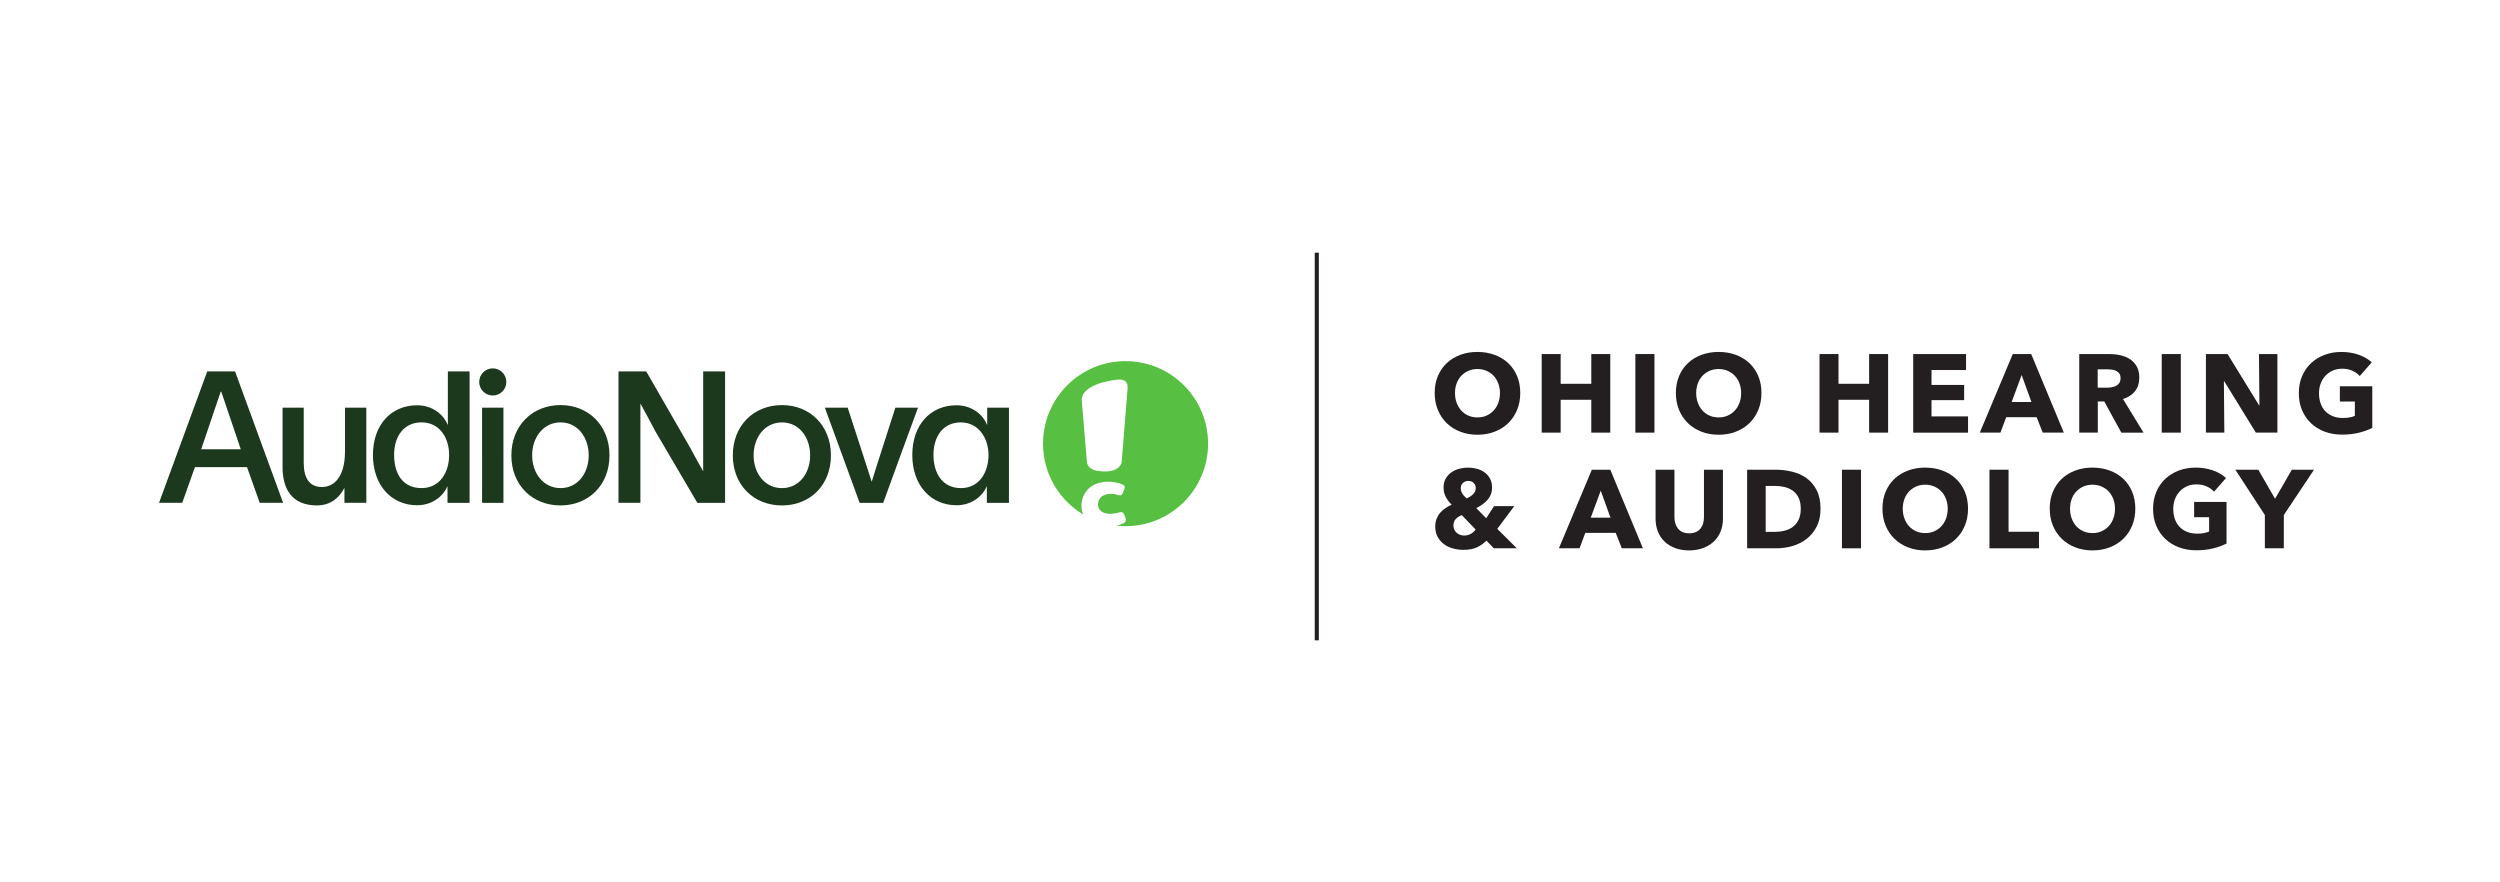 <?xml version="1.0" encoding="UTF-8" standalone="no"?> <svg xmlns:inkscape="http://www.inkscape.org/namespaces/inkscape" xmlns:sodipodi="http://sodipodi.sourceforge.net/DTD/sodipodi-0.dtd" xmlns="http://www.w3.org/2000/svg" xmlns:svg="http://www.w3.org/2000/svg" version="1.1" id="svg2" width="816" height="288" viewBox="0 0 816 288" sodipodi:docname="Cobrand Logos!_Master-Ohio Hearing.eps"><defs id="defs6"></defs><g id="g8" inkscape:groupmode="layer" inkscape:label="ink_ext_XXXXXX" transform="matrix(1.333,0,0,-1.333,0,288)"><g id="g10" transform="scale(0.1)"><path d="M 3224.29,1541.82 V 592.609" style="fill:none;stroke:#231f20;stroke-width:10;stroke-linecap:butt;stroke-linejoin:miter;stroke-miterlimit:10;stroke-dasharray:none;stroke-opacity:1" id="path12"></path><path d="m 1914.73,1168.62 c -68.98,0 -120.35,-50.03 -120.35,-123.07 0,-73.038 51.37,-122.628 120.35,-122.628 68.97,0 119.9,49.59 119.9,122.628 0,73.04 -51.38,123.07 -119.9,123.07 m 0,-203.3 c -41.91,0 -69.42,36.05 -69.42,80.23 0,44.18 27.51,80.68 69.42,80.68 41.89,0 68.97,-36.05 68.97,-80.68 0,-44.63 -27.47,-80.23 -68.97,-80.23 m 277.68,197 c -19.39,-61.74 -40.56,-124.86 -57.71,-180.75 h -0.45 c -19.39,60.85 -38.77,119.46 -58.61,180.75 h -55.89 l 85.19,-233.058 h 57.72 c 28.41,77.998 56.33,155.058 85.19,233.058 z m 224.9,0 v -41.91 h -0.45 c -8.14,21.63 -34.27,47.76 -74.83,47.76 -64.02,0 -108.19,-48.25 -108.19,-121.69 0,-73.449 44.63,-123.07 108.19,-123.07 40.56,0 65.8,25.68 73.93,45.961 h 0.45 v -40.109 h 54.1 v 233.058 z m -64.47,-196.968 c -44.18,0 -67.15,35.158 -67.15,81.128 0,45.97 23.9,79.78 67.15,79.78 43.24,0 67.63,-38.77 67.63,-79.78 0,-41.01 -21.62,-81.128 -67.63,-81.128 m -631.02,41.138 c -9.55,16.5 -20.49,36.54 -32.02,58.04 l -107.43,186.6 h -67.93 V 929.301 h 53.66 v 243.179 c 10.03,-18.53 23.13,-41.86 36.5,-67.84 l 102.91,-175.339 h 67.93 v 321.829 h -53.62 z M 693.223,929.301 575.555,1251.13 H 507.473 L 389.398,929.301 h 56.782 l 31.093,87.429 h 127.582 l 31.094,-87.429 h 57.231 z m -200.586,131.169 47.797,141.07 h 1.343 l 47.801,-141.07 h -96.902 z m 352.027,-6.3 c 0,-58.17 -24.348,-86.092 -56.336,-86.092 -31.988,0 -44.629,23.453 -44.629,59.512 v 134.77 h -51.82 v -145.59 c 0,-53.649 23.008,-93.77 83.851,-93.77 34.02,0 54.79,18.461 67.633,42.852 v -36.543 h 53.653 V 1162.36 H 844.742 V 1054.17 Z M 1021.35,923.449 c 40.57,0 65.81,25.692 73.94,45.973 h 0.45 v -40.121 h 54.09 v 321.829 h -53.2 v -130.71 h -0.45 c -8.13,21.62 -34.26,47.76 -74.83,47.76 -64.01,0 -108.194,-48.25 -108.194,-121.7 0,-73.441 44.633,-123.07 108.194,-123.07 z m 10.82,202.861 c 45.07,0 67.59,-38.78 67.59,-79.79 0,-41.01 -21.62,-81.122 -67.59,-81.122 -45.975,0 -67.15,35.152 -67.15,81.122 0,45.97 23.898,79.79 67.15,79.79 m 200.57,36.01 h -52.27 V 929.262 h 52.27 z M 1372.5,922.961 c 68.51,0 119.89,49.59 119.89,122.629 0,73.04 -51.38,123.07 -119.89,123.07 -68.53,0 -120.36,-50.03 -120.36,-123.07 0,-73.039 51.37,-122.629 120.36,-122.629 m 0,203.309 c 41.45,0 68.96,-36.06 68.96,-80.68 0,-44.63 -27.47,-80.238 -68.96,-80.238 -41.51,0 -69.44,36.048 -69.44,80.238 0,44.18 27.48,80.68 69.44,80.68 m -165.89,65.84 c 18.34,0 33.2,14.87 33.2,33.21 0,18.34 -14.86,33.21 -33.2,33.21 -18.35,0 -33.21,-14.87 -33.21,-33.21 0,-18.34 14.86,-33.21 33.21,-33.21" style="fill:#1c381d;fill-opacity:1;fill-rule:nonzero;stroke:none" id="path14"></path><path d="m 2760.87,1207.84 -14.16,-177.06 c -1.5,-16.78 -20.2,-24.7 -39.76,-24.7 -26.59,0 -43.8,5.86 -45.61,24.3 l -12.37,147.51 c -3.9,44.7 85.88,52.89 85.88,52.89 5.94,0.56 10.6,0.56 14.32,-0.49 9.98,-2.8 12.78,-11.23 11.7,-22.45 m -4.85,68.4 c -111.61,0 -202.06,-90.47 -202.06,-202.07 0,-73.86 39.65,-138.451 98.82,-173.701 -10.26,22.011 -3.58,49.351 14.87,65.441 19.23,16.828 53.42,19.57 81.1,8.32 2.39,-0.968 6.28,-3.781 5.23,-8.3 -1.06,-4.469 -4.55,-11.809 -5.68,-14.371 -1.49,-3.469 -5,-4.918 -9,-3.61 -10.08,3.281 -23.97,5.821 -37.29,-0.609 -15.03,-6.461 -20.08,-31.711 -1.56,-41.231 12.72,-6.089 28.49,-3.64 41.69,0.129 3.04,0.871 7.92,0.582 9.73,-3.898 1.48,-3.789 3.56,-7.559 4.68,-11.488 1.11,-3.922 -0.11,-8.313 -3.26,-10.18 -5.54,-3.211 -12.09,-5.652 -19.1,-7.371 7.18,-0.789 14.45,-1.192 21.83,-1.192 111.6,0 202.07,90.45 202.07,202.061 0,111.6 -90.47,202.07 -202.07,202.07" style="fill:#57c042;fill-opacity:1;fill-rule:nonzero;stroke:none" id="path16"></path><path d="m 3672.79,1198.22 c 0,8.33 -1.36,16.12 -4.08,23.38 -2.71,7.24 -6.48,13.45 -11.28,18.61 -4.8,5.17 -10.6,9.25 -17.39,12.24 -6.8,2.98 -14.27,4.48 -22.42,4.48 -8.16,0 -15.59,-1.5 -22.29,-4.48 -6.71,-2.99 -12.51,-7.07 -17.4,-12.24 -4.89,-5.16 -8.65,-11.37 -11.28,-18.61 -2.63,-7.26 -3.94,-15.05 -3.94,-23.38 0,-8.7 1.36,-16.71 4.08,-24.05 2.71,-7.34 6.47,-13.64 11.28,-18.89 4.8,-5.26 10.55,-9.38 17.26,-12.37 6.7,-2.99 14.13,-4.48 22.29,-4.48 8.15,0 15.58,1.49 22.28,4.48 6.7,2.99 12.5,7.11 17.4,12.37 4.89,5.25 8.7,11.55 11.41,18.89 2.72,7.34 4.08,15.35 4.08,24.05 z m 49.74,0 c 0,-15.22 -2.63,-29.13 -7.88,-41.72 -5.26,-12.6 -12.55,-23.38 -21.88,-32.34 -9.34,-8.97 -20.43,-15.9 -33.3,-20.8 -12.87,-4.89 -26.82,-7.34 -41.85,-7.34 -15.05,0 -28.95,2.45 -41.73,7.34 -12.77,4.9 -23.82,11.83 -33.16,20.8 -9.33,8.96 -16.62,19.74 -21.88,32.34 -5.25,12.59 -7.88,26.5 -7.88,41.72 0,15.4 2.63,29.31 7.88,41.73 5.26,12.4 12.55,22.96 21.88,31.66 9.34,8.69 20.39,15.39 33.16,20.11 12.78,4.71 26.68,7.07 41.73,7.07 15.03,0 28.98,-2.36 41.85,-7.07 12.87,-4.72 23.96,-11.42 33.3,-20.11 9.33,-8.7 16.62,-19.26 21.88,-31.66 5.25,-12.42 7.88,-26.33 7.88,-41.73" style="fill:#231f20;fill-opacity:1;fill-rule:nonzero;stroke:none" id="path18"></path><path d="m 3896.48,1101.19 v 80.45 h -75.02 v -80.45 h -46.48 v 192.43 h 46.48 v -72.84 h 75.02 v 72.84 h 46.48 v -192.43 h -46.48" style="fill:#231f20;fill-opacity:1;fill-rule:nonzero;stroke:none" id="path20"></path><path d="m 4004.38,1101.19 v 192.43 h 46.75 v -192.43 h -46.75" style="fill:#231f20;fill-opacity:1;fill-rule:nonzero;stroke:none" id="path22"></path><path d="m 4263.4,1198.22 c 0,8.33 -1.35,16.12 -4.07,23.38 -2.72,7.24 -6.49,13.45 -11.28,18.61 -4.81,5.17 -10.6,9.25 -17.4,12.24 -6.79,2.98 -14.27,4.48 -22.42,4.48 -8.16,0 -15.59,-1.5 -22.29,-4.48 -6.71,-2.99 -12.5,-7.07 -17.39,-12.24 -4.9,-5.16 -8.66,-11.37 -11.28,-18.61 -2.63,-7.26 -3.95,-15.05 -3.95,-23.38 0,-8.7 1.37,-16.71 4.08,-24.05 2.72,-7.34 6.48,-13.64 11.28,-18.89 4.8,-5.26 10.55,-9.38 17.26,-12.37 6.7,-2.99 14.13,-4.48 22.29,-4.48 8.15,0 15.58,1.49 22.29,4.48 6.7,2.99 12.5,7.11 17.39,12.37 4.89,5.25 8.7,11.55 11.42,18.89 2.72,7.34 4.07,15.35 4.07,24.05 z m 49.74,0 c 0,-15.22 -2.63,-29.13 -7.88,-41.72 -5.26,-12.6 -12.55,-23.38 -21.88,-32.34 -9.33,-8.97 -20.43,-15.9 -33.29,-20.8 -12.87,-4.89 -26.83,-7.34 -41.86,-7.34 -15.05,0 -28.95,2.45 -41.72,7.34 -12.78,4.9 -23.83,11.83 -33.16,20.8 -9.34,8.96 -16.63,19.74 -21.88,32.34 -5.26,12.59 -7.88,26.5 -7.88,41.72 0,15.4 2.62,29.31 7.88,41.73 5.25,12.4 12.54,22.96 21.88,31.66 9.33,8.69 20.38,15.39 33.16,20.11 12.77,4.71 26.67,7.07 41.72,7.07 15.03,0 28.99,-2.36 41.86,-7.07 12.86,-4.72 23.96,-11.42 33.29,-20.11 9.33,-8.7 16.62,-19.26 21.88,-31.66 5.25,-12.42 7.88,-26.33 7.88,-41.73" style="fill:#231f20;fill-opacity:1;fill-rule:nonzero;stroke:none" id="path24"></path><path d="m 4576.78,1101.19 v 80.45 h -75.01 v -80.45 h -46.48 v 192.43 h 46.48 v -72.84 h 75.01 v 72.84 h 46.48 v -192.43 h -46.48" style="fill:#231f20;fill-opacity:1;fill-rule:nonzero;stroke:none" id="path26"></path><path d="m 4684.68,1101.19 v 192.43 h 129.38 v -39.14 h -84.52 v -36.42 h 79.9 v -37.24 h -79.9 v -39.95 h 89.42 v -39.68 h -134.28" style="fill:#231f20;fill-opacity:1;fill-rule:nonzero;stroke:none" id="path28"></path><path d="m 4950.23,1242.25 -24.46,-66.05 h 48.38 z m 51.65,-141.06 -14.96,37.78 h -74.46 l -14.14,-37.78 h -50.55 l 80.72,192.43 h 45.11 l 79.91,-192.43 h -51.63" style="fill:#231f20;fill-opacity:1;fill-rule:nonzero;stroke:none" id="path30"></path><path d="m 5192.4,1234.64 c 0,4.53 -0.96,8.2 -2.87,11.01 -1.92,2.81 -4.37,4.98 -7.37,6.53 -3.01,1.53 -6.38,2.57 -10.11,3.12 -3.74,0.54 -7.33,0.82 -10.79,0.82 h -24.85 v -44.85 h 22.12 c 3.83,0 7.74,0.31 11.74,0.95 4.02,0.63 7.65,1.76 10.93,3.4 3.28,1.63 5.97,3.98 8.06,7.06 2.09,3.09 3.14,7.07 3.14,11.96 z m 1.9,-133.45 -41.78,76.38 h -15.83 v -76.38 h -45.4 v 192.43 h 73.38 c 9.25,0 18.26,-0.95 27.05,-2.85 8.79,-1.9 16.67,-5.12 23.65,-9.65 6.98,-4.53 12.54,-10.51 16.72,-17.94 4.16,-7.43 6.25,-16.67 6.25,-27.72 0,-13.05 -3.54,-24.01 -10.61,-32.89 -7.06,-8.88 -16.85,-15.22 -29.35,-19.03 l 50.29,-82.35 h -54.37" style="fill:#231f20;fill-opacity:1;fill-rule:nonzero;stroke:none" id="path32"></path><path d="m 5293.23,1101.19 v 192.43 h 46.76 v -192.43 h -46.76" style="fill:#231f20;fill-opacity:1;fill-rule:nonzero;stroke:none" id="path34"></path><path d="m 5523.72,1101.19 -77.46,125.84 h -0.82 l 1.09,-125.84 h -45.12 v 192.43 h 53 l 77.19,-125.57 h 0.82 l -1.08,125.57 h 45.12 v -192.43 h -52.74" style="fill:#231f20;fill-opacity:1;fill-rule:nonzero;stroke:none" id="path36"></path><path d="m 5775.81,1100.92 c -12.6,-3.08 -26.32,-4.62 -41.17,-4.62 -15.41,0 -29.59,2.44 -42.54,7.34 -12.96,4.89 -24.11,11.77 -33.43,20.65 -9.34,8.88 -16.63,19.53 -21.88,31.94 -5.26,12.41 -7.88,26.23 -7.88,41.45 0,15.39 2.67,29.35 8.01,41.85 5.34,12.51 12.73,23.15 22.15,31.94 9.43,8.79 20.48,15.53 33.16,20.25 12.68,4.71 26.36,7.07 41.04,7.07 15.22,0 29.36,-2.32 42.41,-6.93 13.04,-4.63 23.64,-10.83 31.8,-18.62 l -29.36,-33.44 c -4.53,5.26 -10.51,9.56 -17.94,12.91 -7.43,3.36 -15.85,5.04 -25.27,5.04 -8.16,0 -15.68,-1.5 -22.56,-4.49 -6.89,-2.99 -12.88,-7.16 -17.94,-12.5 -5.07,-5.35 -9.02,-11.69 -11.83,-19.03 -2.8,-7.34 -4.21,-15.35 -4.21,-24.05 0,-8.88 1.27,-17.04 3.81,-24.47 2.53,-7.42 6.29,-13.81 11.28,-19.16 4.98,-5.34 11.14,-9.51 18.48,-12.5 7.34,-2.99 15.71,-4.48 25.14,-4.48 5.43,0 10.6,0.41 15.49,1.22 4.9,0.82 9.42,2.13 13.59,3.94 v 35.06 h -36.69 v 37.51 h 79.37 v -101.92 c -9.43,-4.9 -20.44,-8.88 -33.03,-11.96" style="fill:#231f20;fill-opacity:1;fill-rule:nonzero;stroke:none" id="path38"></path><path d="m 3613.54,965.281 c 0,4.899 -1.63,9.059 -4.9,12.508 -3.26,3.43 -7.7,5.16 -13.31,5.16 -5.26,0 -9.65,-1.679 -13.18,-5.027 -3.54,-3.352 -5.31,-7.57 -5.31,-12.641 0,-4.531 1.23,-8.883 3.67,-13.043 2.45,-4.179 6.03,-8.16 10.74,-11.957 6.16,2.528 11.42,5.879 15.76,10.047 4.35,4.172 6.53,9.152 6.53,14.953 z m -34.25,-66.043 c -5.43,-2.179 -10.19,-5.218 -14.27,-9.109 -4.08,-3.899 -6.11,-9.469 -6.11,-16.719 0,-3.801 0.77,-7.199 2.31,-10.191 1.53,-2.989 3.53,-5.528 5.98,-7.61 2.44,-2.078 5.2,-3.668 8.29,-4.75 3.07,-1.089 6.25,-1.64 9.51,-1.64 5.98,0 11.32,1.269 16.03,3.812 4.71,2.528 8.79,6.149 12.23,10.867 z m 78.55,-81.269 -18.21,18.75 c -6.16,-6.52 -13.72,-11.918 -22.7,-16.168 -8.97,-4.262 -20.15,-6.391 -33.56,-6.391 -8.7,0 -17.22,1.141 -25.55,3.399 -8.34,2.261 -15.73,5.8 -22.15,10.601 -6.44,4.801 -11.6,10.781 -15.5,17.942 -3.89,7.148 -5.84,15.628 -5.84,25.41 0,6.699 1.09,12.859 3.26,18.476 2.18,5.621 5.12,10.602 8.84,14.953 3.71,4.348 8.02,8.161 12.91,11.418 4.89,3.262 9.96,6.071 15.22,8.422 -5.98,5.797 -10.78,12.141 -14.41,19.028 -3.63,6.882 -5.43,14.492 -5.43,22.832 0,8.699 1.8,16.121 5.43,22.289 3.63,6.16 8.29,11.23 14,15.22 5.71,3.98 12.14,6.88 19.3,8.7 7.15,1.81 14.27,2.71 21.33,2.71 7.25,0 14.41,-0.95 21.47,-2.85 7.07,-1.9 13.37,-4.85 18.9,-8.83 5.52,-3.989 9.96,-9.071 13.32,-15.22 3.35,-6.172 5.02,-13.512 5.02,-22.019 0,-6.161 -1,-11.731 -2.99,-16.719 -2,-4.981 -4.75,-9.512 -8.29,-13.59 -3.53,-4.07 -7.66,-7.742 -12.36,-11.004 -4.72,-3.269 -9.7,-6.25 -14.95,-8.969 l 24.19,-24.738 19.29,29.629 h 49.47 l -41.58,-55.719 47.83,-47.562 h -56.26" style="fill:#231f20;fill-opacity:1;fill-rule:nonzero;stroke:none" id="path40"></path><path d="m 3919.58,959.031 -24.46,-66.051 h 48.38 z m 51.64,-141.062 -14.94,37.781 h -74.48 l -14.13,-37.781 h -50.56 l 80.72,192.431 h 45.13 l 79.9,-192.431 h -51.64" style="fill:#231f20;fill-opacity:1;fill-rule:nonzero;stroke:none" id="path42"></path><path d="m 4212.99,858.871 c -3.9,-9.512 -9.47,-17.66 -16.72,-24.461 -7.25,-6.789 -15.99,-12.101 -26.22,-15.898 -10.25,-3.813 -21.61,-5.711 -34.12,-5.711 -12.68,0 -24.1,1.898 -34.24,5.711 -10.15,3.797 -18.76,9.109 -25.82,15.898 -7.07,6.801 -12.51,14.949 -16.31,24.461 -3.81,9.52 -5.71,20.07 -5.71,31.668 V 1010.4 h 46.21 V 894.34 c 0,-5.262 0.67,-10.238 2.03,-14.949 1.36,-4.711 3.44,-8.93 6.26,-12.629 2.8,-3.723 6.52,-6.66 11.14,-8.84 4.62,-2.172 10.19,-3.262 16.71,-3.262 6.53,0 12.1,1.09 16.72,3.262 4.62,2.18 8.38,5.117 11.28,8.84 2.9,3.699 4.98,7.918 6.25,12.629 1.27,4.711 1.9,9.687 1.9,14.949 v 116.06 h 46.48 V 890.539 c 0,-11.598 -1.95,-22.148 -5.84,-31.668" style="fill:#231f20;fill-opacity:1;fill-rule:nonzero;stroke:none" id="path44"></path><path d="m 4409.36,914.73 c 0,10.872 -1.77,19.879 -5.3,27.04 -3.53,7.16 -8.25,12.859 -14.13,17.121 -5.89,4.257 -12.6,7.3 -20.11,9.109 -7.52,1.809 -15.27,2.719 -23.24,2.719 h -23.11 V 858.191 h 22.02 c 8.33,0 16.35,0.957 24.05,2.86 7.7,1.898 14.5,5.019 20.39,9.379 5.88,4.34 10.6,10.14 14.13,17.39 3.53,7.239 5.3,16.211 5.3,26.91 z m 48.38,0 c 0,-16.859 -3.12,-31.402 -9.37,-43.628 -6.26,-12.231 -14.5,-22.282 -24.74,-30.172 -10.24,-7.879 -21.79,-13.68 -34.65,-17.391 -12.87,-3.719 -25.92,-5.57 -39.14,-5.57 h -71.76 V 1010.4 h 69.58 c 13.59,0 27,-1.59 40.23,-4.75 13.23,-3.18 25.01,-8.431 35.33,-15.771 10.33,-7.34 18.66,-17.168 25.01,-29.488 6.34,-12.332 9.51,-27.551 9.51,-45.661" style="fill:#231f20;fill-opacity:1;fill-rule:nonzero;stroke:none" id="path46"></path><path d="M 4510.2,817.969 V 1010.4 h 46.75 V 817.969 h -46.75" style="fill:#231f20;fill-opacity:1;fill-rule:nonzero;stroke:none" id="path48"></path><path d="m 4769.21,915 c 0,8.328 -1.36,16.121 -4.08,23.371 -2.71,7.25 -6.47,13.457 -11.28,18.617 -4.8,5.16 -10.6,9.242 -17.39,12.231 -6.79,2.992 -14.27,4.492 -22.42,4.492 -8.15,0 -15.59,-1.5 -22.29,-4.492 -6.7,-2.989 -12.5,-7.071 -17.4,-12.231 -4.89,-5.16 -8.65,-11.367 -11.28,-18.617 -2.62,-7.25 -3.94,-15.043 -3.94,-23.371 0,-8.699 1.36,-16.719 4.08,-24.051 2.72,-7.34 6.48,-13.64 11.28,-18.89 4.8,-5.258 10.56,-9.379 17.26,-12.368 6.7,-2.992 14.14,-4.492 22.29,-4.492 8.15,0 15.57,1.5 22.28,4.492 6.71,2.989 12.51,7.11 17.4,12.368 4.89,5.25 8.7,11.55 11.41,18.89 2.72,7.332 4.08,15.352 4.08,24.051 z m 49.74,0 c 0,-15.219 -2.63,-29.129 -7.89,-41.719 -5.25,-12.601 -12.54,-23.383 -21.87,-32.351 -9.34,-8.961 -20.44,-15.899 -33.3,-20.789 -12.86,-4.891 -26.81,-7.34 -41.85,-7.34 -15.04,0 -28.95,2.449 -41.73,7.34 -12.77,4.89 -23.83,11.828 -33.15,20.789 -9.34,8.968 -16.63,19.75 -21.88,32.351 -5.26,12.59 -7.88,26.5 -7.88,41.719 0,15.398 2.62,29.301 7.88,41.719 5.25,12.41 12.54,22.972 21.88,31.66 9.32,8.699 20.38,15.401 33.15,20.121 12.78,4.71 26.69,7.06 41.73,7.06 15.04,0 28.99,-2.35 41.85,-7.06 12.86,-4.72 23.96,-11.422 33.3,-20.121 9.33,-8.688 16.62,-19.25 21.87,-31.66 5.26,-12.418 7.89,-26.321 7.89,-41.719" style="fill:#231f20;fill-opacity:1;fill-rule:nonzero;stroke:none" id="path50"></path><path d="M 4871.41,817.969 V 1010.4 h 46.75 V 858.461 h 74.48 v -40.492 h -121.23" style="fill:#231f20;fill-opacity:1;fill-rule:nonzero;stroke:none" id="path52"></path><path d="m 5178.81,915 c 0,8.328 -1.35,16.121 -4.07,23.371 -2.72,7.25 -6.48,13.457 -11.28,18.617 -4.8,5.16 -10.6,9.242 -17.4,12.231 -6.79,2.992 -14.27,4.492 -22.42,4.492 -8.15,0 -15.58,-1.5 -22.29,-4.492 -6.7,-2.989 -12.5,-7.071 -17.39,-12.231 -4.89,-5.16 -8.65,-11.367 -11.28,-18.617 -2.63,-7.25 -3.94,-15.043 -3.94,-23.371 0,-8.699 1.35,-16.719 4.08,-24.051 2.71,-7.34 6.47,-13.64 11.28,-18.89 4.79,-5.258 10.55,-9.379 17.25,-12.368 6.71,-2.992 14.14,-4.492 22.29,-4.492 8.15,0 15.58,1.5 22.29,4.492 6.7,2.989 12.5,7.11 17.4,12.368 4.89,5.25 8.69,11.55 11.41,18.89 2.72,7.332 4.07,15.352 4.07,24.051 z m 49.74,0 c 0,-15.219 -2.63,-29.129 -7.88,-41.719 -5.26,-12.601 -12.54,-23.383 -21.88,-32.351 -9.33,-8.961 -20.43,-15.899 -33.29,-20.789 -12.87,-4.891 -26.82,-7.34 -41.86,-7.34 -15.04,0 -28.95,2.449 -41.72,7.34 -12.78,4.89 -23.83,11.828 -33.16,20.789 -9.33,8.968 -16.63,19.75 -21.88,32.351 -5.26,12.59 -7.88,26.5 -7.88,41.719 0,15.398 2.62,29.301 7.88,41.719 5.25,12.41 12.55,22.972 21.88,31.66 9.33,8.699 20.38,15.401 33.16,20.121 12.77,4.71 26.68,7.06 41.72,7.06 15.04,0 28.99,-2.35 41.86,-7.06 12.86,-4.72 23.96,-11.422 33.29,-20.121 9.34,-8.688 16.62,-19.25 21.88,-31.66 5.25,-12.418 7.88,-26.321 7.88,-41.719" style="fill:#231f20;fill-opacity:1;fill-rule:nonzero;stroke:none" id="path54"></path><path d="m 5418.94,817.691 c -12.59,-3.07 -26.32,-4.621 -41.17,-4.621 -15.4,0 -29.59,2.45 -42.54,7.34 -12.95,4.899 -24.1,11.781 -33.43,20.66 -9.34,8.871 -16.63,19.52 -21.88,31.942 -5.26,12.398 -7.88,26.226 -7.88,41.437 0,15.403 2.67,29.36 8.01,41.86 5.34,12.5 12.73,23.152 22.16,31.941 9.42,8.789 20.47,15.53 33.15,20.25 12.68,4.71 26.37,7.06 41.04,7.06 15.23,0 29.36,-2.31 42.41,-6.93 13.04,-4.62 23.64,-10.821 31.8,-18.61 l -29.35,-33.442 c -4.54,5.262 -10.51,9.563 -17.95,12.91 -7.42,3.364 -15.85,5.032 -25.27,5.032 -8.15,0 -15.67,-1.489 -22.56,-4.481 -6.89,-2.988 -12.87,-7.16 -17.94,-12.508 -5.07,-5.34 -9.01,-11.679 -11.82,-19.019 -2.81,-7.34 -4.21,-15.364 -4.21,-24.063 0,-8.871 1.26,-17.027 3.8,-24.461 2.53,-7.429 6.29,-13.816 11.28,-19.16 4.98,-5.34 11.14,-9.508 18.48,-12.5 7.34,-2.988 15.72,-4.488 25.15,-4.488 5.42,0 10.59,0.41 15.49,1.23 4.89,0.809 9.42,2.129 13.58,3.942 v 35.058 h -36.69 v 37.508 h 79.37 v -101.93 c -9.42,-4.886 -20.44,-8.867 -33.03,-11.957" style="fill:#231f20;fill-opacity:1;fill-rule:nonzero;stroke:none" id="path56"></path><path d="m 5592.21,899.512 v -81.543 h -46.47 v 81.543 l -72.3,110.888 h 56.26 l 41.04,-71.209 41.04,71.209 h 54.36 l -73.93,-110.888" style="fill:#231f20;fill-opacity:1;fill-rule:nonzero;stroke:none" id="path58"></path></g></g></svg> 